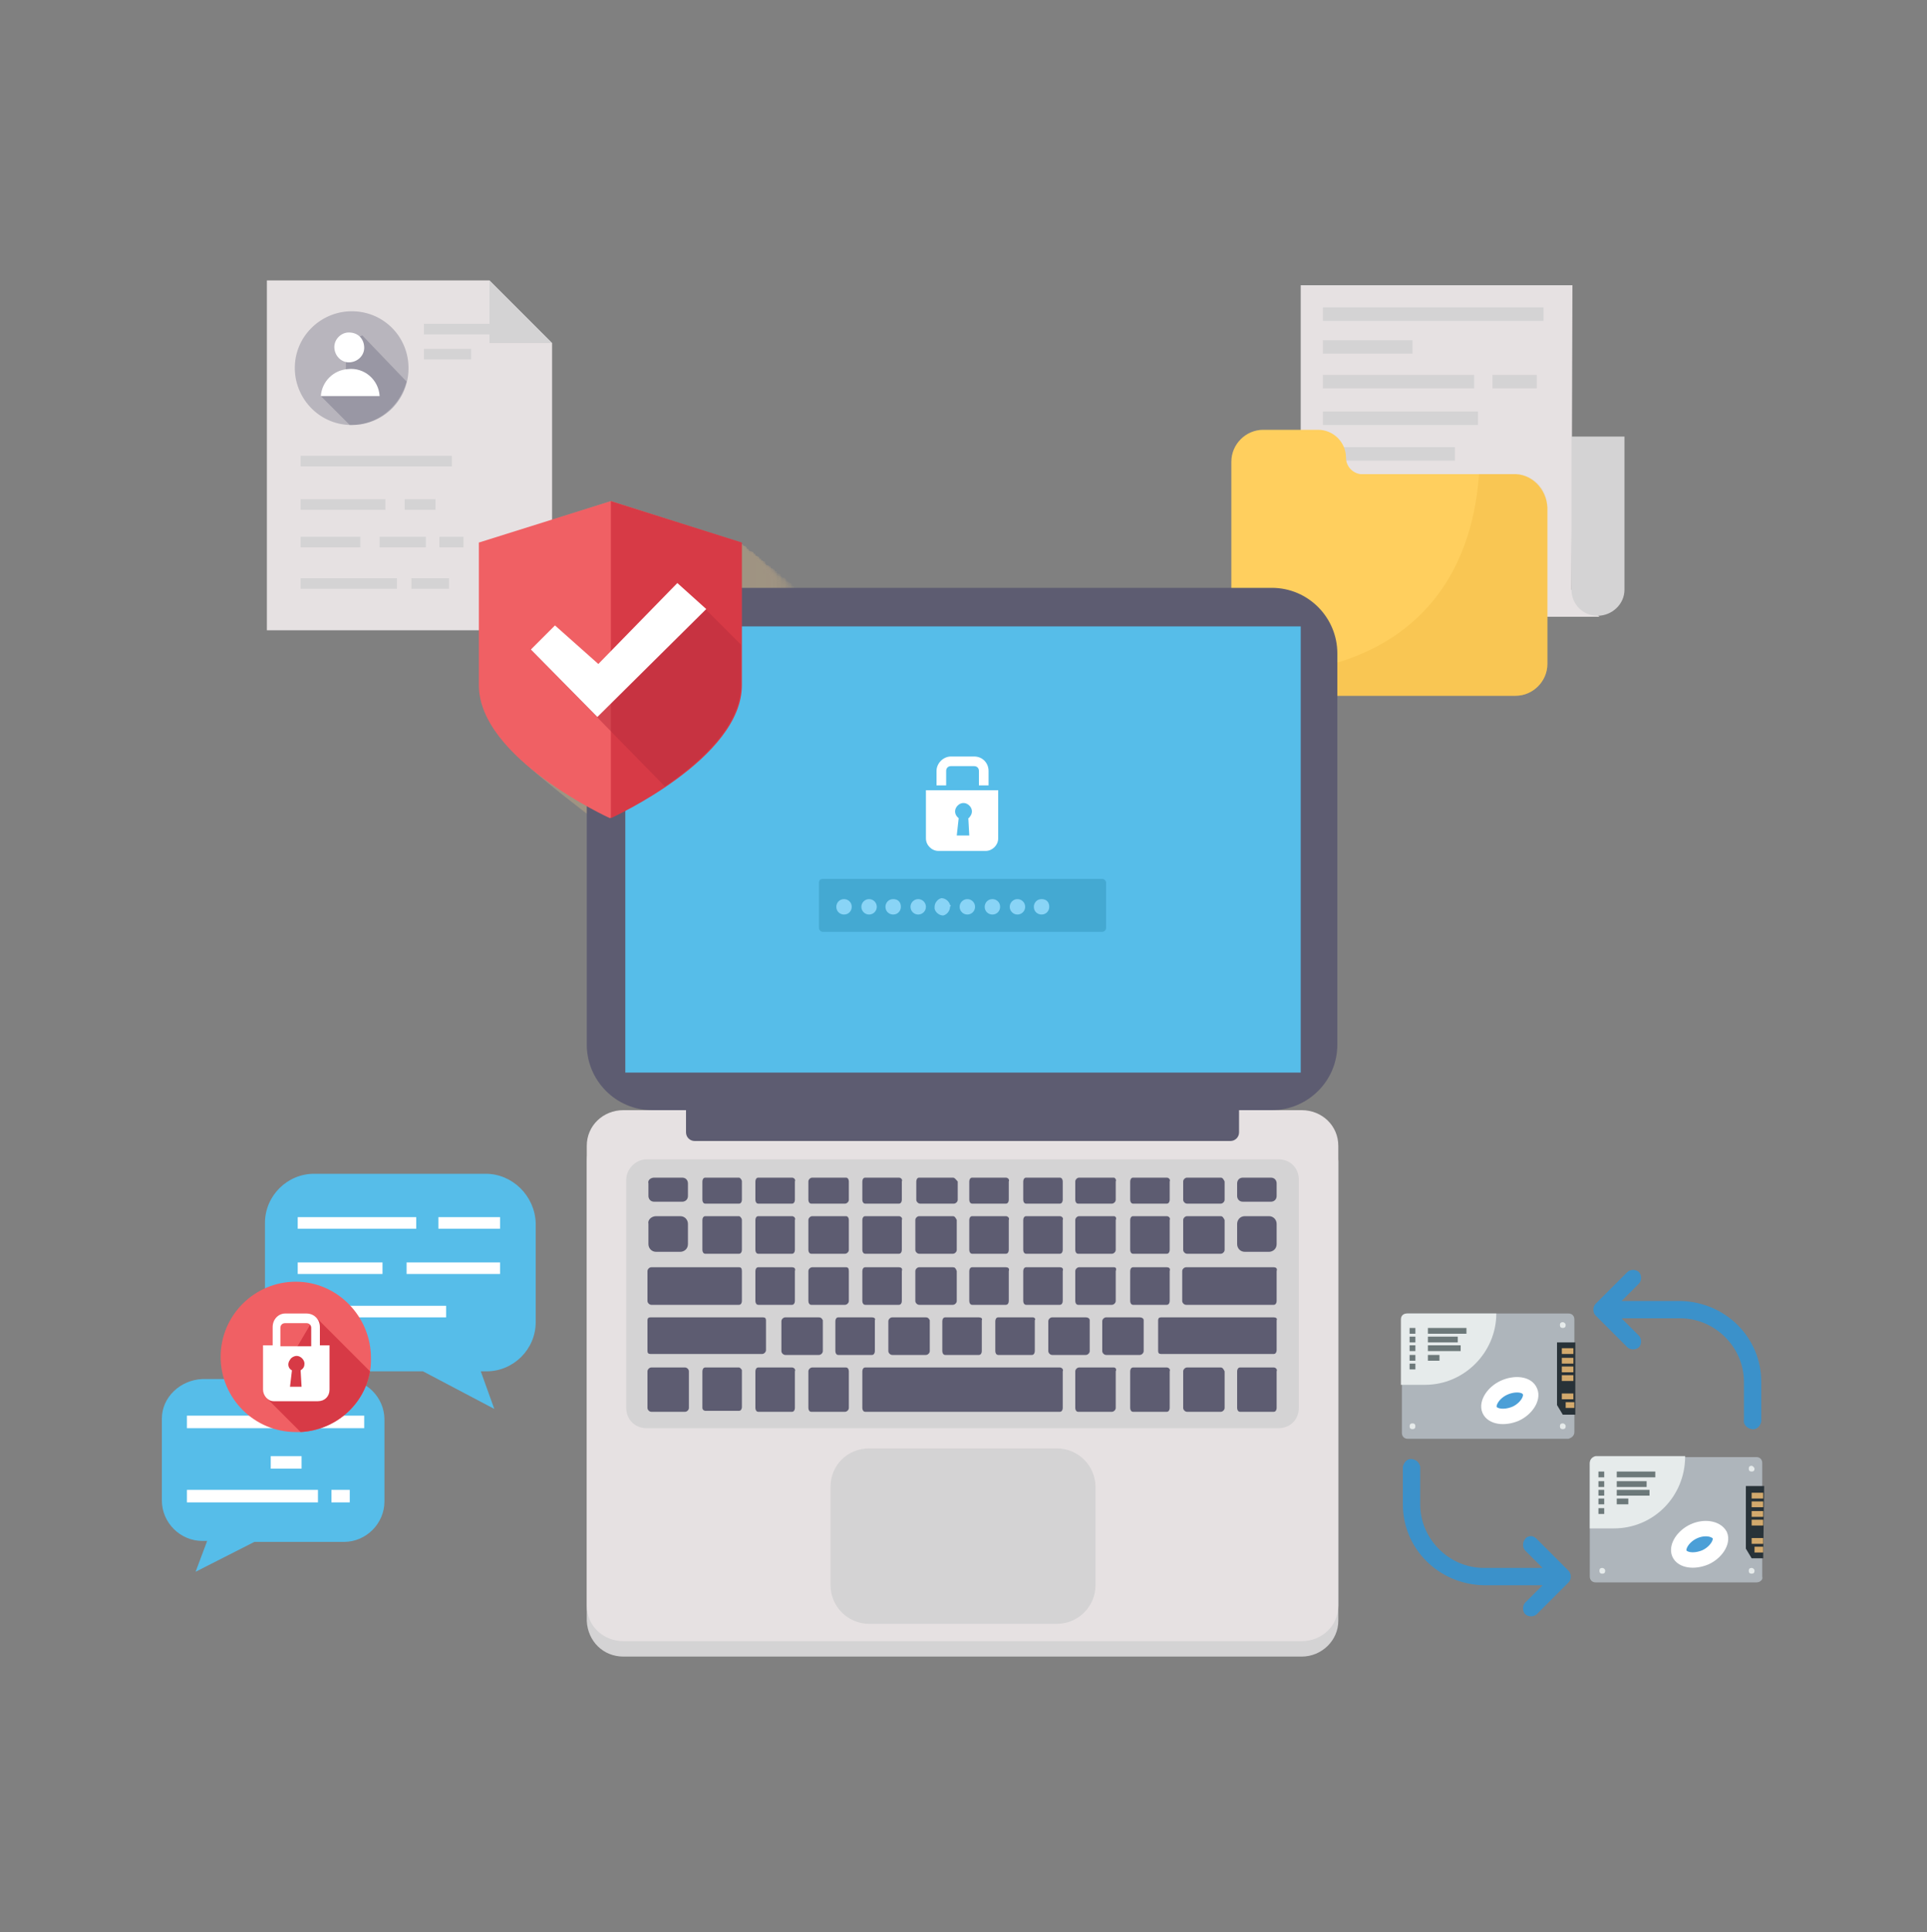 <?xml version="1.0" encoding="utf-8"?>
<!-- Generator: Adobe Illustrator 26.0.1, SVG Export Plug-In . SVG Version: 6.00 Build 0)  -->
<svg version="1.1" id="Layer_1" xmlns="http://www.w3.org/2000/svg" xmlns:xlink="http://www.w3.org/1999/xlink" x="0px" y="0px"
	 viewBox="0 0 200 200.5" style="enable-background:new 0 0 200 200.5;" xml:space="preserve">
<rect x="0" y="0" width="200" height="200.5" fill="#808080" stroke="none"/>
<style type="text/css">
	.st0{fill:none;}
	.st1{opacity:0.45;}
	.st2{fill:#C6AC85;fill-opacity:0;}
	.st3{opacity:3.000000e-02;fill:#C6AC85;enable-background:new    ;}
	.st4{opacity:6.000000e-02;fill:#C6AC85;enable-background:new    ;}
	.st5{opacity:0.1;fill:#C6AC85;enable-background:new    ;}
	.st6{opacity:0.13;fill:#C6AC85;enable-background:new    ;}
	.st7{opacity:0.16;fill:#C6AC85;enable-background:new    ;}
	.st8{opacity:0.19;fill:#C6AC85;enable-background:new    ;}
	.st9{opacity:0.23;fill:#C6AC85;enable-background:new    ;}
	.st10{opacity:0.26;fill:#C6AC85;enable-background:new    ;}
	.st11{opacity:0.29;fill:#C6AC85;enable-background:new    ;}
	.st12{opacity:0.32;fill:#C6AC85;enable-background:new    ;}
	.st13{opacity:0.35;fill:#C6AC85;enable-background:new    ;}
	.st14{opacity:0.39;fill:#C6AC85;enable-background:new    ;}
	.st15{opacity:0.42;fill:#C6AC85;enable-background:new    ;}
	.st16{opacity:0.45;fill:#C6AC85;enable-background:new    ;}
	.st17{opacity:0.48;fill:#C6AC85;enable-background:new    ;}
	.st18{opacity:0.52;fill:#C6AC85;enable-background:new    ;}
	.st19{opacity:0.55;fill:#C6AC85;enable-background:new    ;}
	.st20{opacity:0.58;fill:#C6AC85;enable-background:new    ;}
	.st21{opacity:0.61;fill:#C6AC85;enable-background:new    ;}
	.st22{opacity:0.65;fill:#C6AC85;enable-background:new    ;}
	.st23{opacity:0.68;fill:#C6AC85;enable-background:new    ;}
	.st24{opacity:0.71;fill:#C6AC85;enable-background:new    ;}
	.st25{opacity:0.74;fill:#C6AC85;enable-background:new    ;}
	.st26{opacity:0.77;fill:#C6AC85;enable-background:new    ;}
	.st27{opacity:0.81;fill:#C6AC85;enable-background:new    ;}
	.st28{opacity:0.84;fill:#C6AC85;enable-background:new    ;}
	.st29{opacity:0.87;fill:#C6AC85;enable-background:new    ;}
	.st30{opacity:0.9;fill:#C6AC85;enable-background:new    ;}
	.st31{opacity:0.94;fill:#C6AC85;enable-background:new    ;}
	.st32{opacity:0.97;fill:#C6AC85;enable-background:new    ;}
	.st33{fill:#C6AC85;}
	.st34{fill:#E6E1E2;}
	.st35{fill:#D4D3D4;}
	.st36{fill:#FFCF5E;}
	.st37{opacity:0.26;fill:#E8B033;enable-background:new    ;}
	.st38{fill:#5D5C71;}
	.st39{fill:#56BDE9;}
	.st40{fill:#FFFFFF;}
	.st41{fill:#44A9D2;}
	.st42{fill:#89D4F6;}
	.st43{opacity:0.33;fill:#5D5C71;enable-background:new    ;}
	.st44{fill:#F06064;}
	.st45{fill:#D73A46;}
	.st46{opacity:0.49;fill:#B62B3C;enable-background:new    ;}
	.st47{fill:#AEB5BB;}
	.st48{fill:#E6EBEB;}
	.st49{fill:#4B9FD7;}
	.st50{clip-path:url(#SVGID_00000106116237705991639820000007170295676638053767_);}
	.st51{fill:none;stroke:#FFFFFF;stroke-width:1.6;stroke-miterlimit:10;}
	.st52{fill:#283238;}
	.st53{fill:#D2A96D;}
	.st54{fill:#6D797A;}
	.st55{clip-path:url(#SVGID_00000140723834208399315750000009342820268642184638_);}
	.st56{fill:#3B91CA;}
</style>
<rect x="0" y="0.5" class="st0" width="200" height="200"/>
<rect x="10" y="10.5" transform="matrix(-1.836970e-16 1 -1 -1.836970e-16 200.49 0.49)" class="st0" width="180" height="180"/>
<g>
	<g id="Layer_2_00000101079014853962657400000000580408144273490832_">
		<g id="Layer_1-2_00000091738239237742591110000008256917976616493478_">
			<g class="st1">
				<path class="st2" d="M69.7,57.1l-13.5,4.3v14.8c0,7.6,13.5,13.8,13.5,13.8l0,0c2-0.9,3.9-2,5.7-3.3c3.7-2.5,7.9-6.3,7.9-10.5
					V61.5L69.7,57.1z"/>
				<path class="st3" d="M69.5,57l-13.5,4.3v14.8c0,7.6,13.6,13.8,13.6,13.8l0,0c2-0.9,3.9-2,5.7-3.3c3.7-2.5,7.9-6.3,7.9-10.5V61.3
					L69.5,57z"/>
				<path class="st4" d="M69.3,56.8l-13.6,4.4v14.8c0,7.5,13.6,13.8,13.6,13.8l0,0c2-0.9,3.9-2,5.7-3.3c3.7-2.5,7.9-6.3,7.9-10.5
					V61.1L69.3,56.8z"/>
				<path class="st5" d="M69.1,56.6L55.5,61v14.8c0,7.6,13.5,13.8,13.5,13.8l0,0c2-0.9,3.9-2,5.7-3.3c3.7-2.5,7.9-6.3,7.9-10.5V61
					L69.1,56.6z"/>
				<path class="st6" d="M68.9,56.5l-13.6,4.3v14.8c0,7.6,13.5,13.8,13.5,13.8l0,0c2-0.9,3.9-2,5.7-3.3c3.7-2.5,7.9-6.3,7.9-10.5
					V60.8L68.9,56.5z"/>
				<path class="st7" d="M68.7,56.3l-13.5,4.3v14.8c0,7.6,13.5,13.8,13.5,13.8l0,0c2-0.9,3.9-2,5.7-3.3c3.7-2.5,7.8-6.3,7.8-10.5
					V60.6L68.7,56.3z"/>
				<path class="st8" d="M68.5,56.1l-13.5,4.3v14.8c0,7.6,13.5,13.8,13.5,13.8l0,0c2-0.9,3.9-2,5.7-3.3c3.7-2.5,7.9-6.3,7.9-10.6
					V60.5L68.5,56.1z"/>
				<path class="st9" d="M68.3,56l-13.6,4.3v14.8c0,7.6,13.5,13.8,13.5,13.8l0,0c2-0.9,3.9-2,5.7-3.3c3.7-2.5,7.9-6.3,7.9-10.5V60.3
					L68.3,56z"/>
				<path class="st10" d="M68,55.8l-13.5,4.3v14.8c0,7.6,13.5,13.8,13.5,13.8l0,0c2-0.9,3.9-2,5.7-3.3c3.7-2.5,7.9-6.3,7.9-10.5
					V60.1L68,55.8z"/>
				<path class="st11" d="M67.8,55.6L54.3,60v14.8c0,7.6,13.6,13.8,13.6,13.8l0,0c2-0.9,3.9-2,5.7-3.3c3.7-2.5,7.9-6.3,7.9-10.5V60
					L67.8,55.6z"/>
				<path class="st12" d="M67.6,55.5l-13.6,4.3v14.8c0,7.6,13.5,13.8,13.5,13.8l0,0c2-0.9,3.9-2,5.7-3.3c3.7-2.5,7.9-6.3,7.9-10.5
					V59.8L67.6,55.5z"/>
				<path class="st13" d="M67.4,55.3l-13.5,4.3v14.8c0,7.6,13.5,13.8,13.5,13.8l0,0c2-0.9,3.9-2,5.7-3.3c3.7-2.5,7.9-6.3,7.9-10.5
					V59.6L67.4,55.3z"/>
				<path class="st14" d="M67.2,55.1l-13.6,4.3v14.8c0,7.6,13.5,13.8,13.5,13.8l0,0c2-0.9,3.9-2,5.7-3.3c3.7-2.5,7.8-6.3,7.8-10.5
					V59.5L67.2,55.1z"/>
				<path class="st15" d="M67,55l-13.5,4.3v14.8c0,7.6,13.5,13.8,13.5,13.8l0,0c2-0.9,3.9-2,5.7-3.3c3.7-2.5,7.9-6.3,7.9-10.5V59.3
					L67,55z"/>
				<path class="st16" d="M66.8,54.9l-13.5,4.3v14.8c0,7.6,13.5,13.8,13.5,13.8l0,0c2-0.9,3.9-2,5.7-3.3c3.7-2.5,7.9-6.3,7.9-10.6
					V59.1L66.8,54.9z"/>
				<path class="st17" d="M66.6,54.6L53.1,59v14.8c0,7.6,13.5,13.8,13.5,13.8l0,0c2-0.9,3.9-2,5.7-3.3c3.7-2.5,7.9-6.3,7.9-10.5V59
					L66.6,54.6z"/>
				<path class="st18" d="M66.4,54.5l-13.5,4.3v14.8c0,7.6,13.5,13.8,13.5,13.8l0,0c2-0.9,3.9-2,5.7-3.3c3.7-2.5,7.9-6.3,7.9-10.5
					V58.8L66.4,54.5z"/>
				<path class="st19" d="M66.2,54.3l-13.6,4.4v14.8c0,7.6,13.6,13.8,13.6,13.8l0,0c2-0.9,3.9-2,5.7-3.3c3.7-2.6,7.9-6.4,7.9-10.6
					V58.7L66.2,54.3z"/>
				<path class="st20" d="M66,54.1l-13.6,4.3v14.8c0,7.6,13.5,13.8,13.5,13.8l0,0c2-0.9,3.9-2,5.7-3.3c3.7-2.5,7.9-6.3,7.9-10.5
					V58.5L66,54.1z"/>
				<path class="st21" d="M65.8,54l-13.5,4.3v14.8c0,7.6,13.5,13.8,13.5,13.8l0,0c2-0.9,3.9-2,5.7-3.3c3.7-2.5,7.9-6.3,7.9-10.5
					V58.3L65.8,54z"/>
				<path class="st22" d="M65.6,53.8l-13.6,4.3V73c0,7.6,13.5,13.8,13.5,13.8l0,0c2-1,3.9-2.1,5.7-3.3C75,81,79.2,77.2,79.2,73V58.2
					L65.6,53.8z"/>
				<path class="st23" d="M65.4,53.7L51.9,58v14.8c0,7.6,13.5,13.8,13.5,13.8l0,0c2-0.9,3.9-2,5.7-3.3C74.8,80.8,79,77,79,72.8V58
					L65.4,53.7z"/>
				<path class="st24" d="M65.2,53.5l-13.5,4.3v14.8c0,7.6,13.5,13.8,13.5,13.8l0,0c2-0.9,3.9-2,5.7-3.3c3.7-2.5,7.9-6.3,7.9-10.6
					V57.8L65.2,53.5z"/>
				<path class="st25" d="M65,53.3l-13.6,4.3v14.8C51.4,80,65,86.3,65,86.3l0,0c2-0.9,3.9-2,5.7-3.3c3.7-2.5,7.9-6.3,7.9-10.5V57.7
					L65,53.3z"/>
				<path class="st26" d="M64.8,53.2l-13.5,4.3v14.8c0,7.6,13.5,13.8,13.5,13.8l0,0c2-0.9,3.9-2,5.7-3.3c3.7-2.5,7.9-6.3,7.9-10.5
					V57.5L64.8,53.2z"/>
				<path class="st27" d="M64.6,52.9L51,57.3v14.8c0,7.6,13.6,13.8,13.6,13.8l0,0c2-0.9,3.9-2,5.7-3.3c3.7-2.5,7.9-6.3,7.9-10.6
					V57.3L64.6,52.9z"/>
				<path class="st28" d="M64.4,52.8l-13.6,4.3V72c0,7.6,13.5,13.8,13.5,13.8l0,0c2-0.9,3.9-2,5.7-3.3c3.7-2.5,7.8-6.3,7.8-10.6
					V57.2L64.4,52.8z"/>
				<path class="st29" d="M64.2,52.7L50.6,57v14.8c0,7.6,13.5,13.8,13.5,13.8l0,0c2-0.9,3.9-2,5.7-3.3c3.7-2.5,7.9-6.3,7.9-10.5V57
					L64.2,52.7z"/>
				<path class="st30" d="M64,52.5l-13.6,4.3v14.8c0,7.6,13.5,13.8,13.5,13.8l0,0c2-0.9,3.9-2,5.7-3.3c3.7-2.5,7.9-6.3,7.9-10.5
					V56.8L64,52.5z"/>
				<path class="st31" d="M63.8,52.3l-13.5,4.3v14.8c0,7.6,13.5,13.8,13.5,13.8l0,0c2-0.9,3.9-2,5.7-3.3c3.7-2.5,7.9-6.3,7.9-10.5
					V56.7L63.8,52.3z"/>
				<path class="st32" d="M63.6,52.2L50,56.5v14.8c0,7.6,13.5,13.8,13.5,13.8l0,0c2-0.9,3.9-2,5.7-3.3c3.7-2.5,7.9-6.3,7.9-10.6
					V56.5L63.6,52.2z"/>
				<path class="st33" d="M63.4,52l-13.6,4.3v14.8c0,7.6,13.5,13.8,13.5,13.8l0,0c2-0.9,3.9-2,5.7-3.3c3.7-2.5,7.9-6.3,7.9-10.5
					V56.3L63.4,52z"/>
			</g>
			<path class="st34" d="M163.2,29.6h-28.2v29.9c0,2.5,2,4.5,4.5,4.5l0,0h26.5l-2.9-2.8L163.2,29.6z"/>
			<rect x="137.3" y="31.9" class="st35" width="22.9" height="1.4"/>
			<rect x="137.3" y="35.3" class="st35" width="9.3" height="1.4"/>
			<rect x="137.3" y="38.9" class="st35" width="15.7" height="1.4"/>
			<rect x="154.9" y="38.9" class="st35" width="4.6" height="1.4"/>
			<rect x="137.3" y="42.7" class="st35" width="16.1" height="1.4"/>
			<rect x="137.3" y="46.4" class="st35" width="13.7" height="1.4"/>
			<rect x="137.3" y="50.1" class="st35" width="13.7" height="1.4"/>
			<rect x="137.3" y="53.8" class="st35" width="13.7" height="1.4"/>
			<path class="st35" d="M168.6,45.3h-5.5v15.9c0,1.5,1.2,2.7,2.7,2.7l0,0l0,0c1.5,0,2.8-1.2,2.8-2.7c0,0,0,0,0,0V45.3z"/>
			<path class="st36" d="M160.6,52.7v16.2c0,1.8-1.5,3.3-3.3,3.3h-26.2c-1.4,0-2.6-0.8-3.1-2.1c-0.1-0.4-0.2-0.8-0.2-1.2v-21
				c0-1.8,1.5-3.3,3.3-3.3h5.7c1.6,0,2.9,1.3,2.9,2.9c0,0,0,0,0,0c0,0.9,0.7,1.6,1.5,1.7c0,0,0.1,0,0.1,0H157
				C158.9,49.1,160.5,50.7,160.6,52.7z"/>
			<path class="st37" d="M160.6,52.7v16.2c0,1.8-1.5,3.3-3.3,3.3h-26.2c-1.4,0-2.6-0.8-3.1-2.1c21.2,0.3,25-13.3,25.5-20.9h3.5
				C159,49.1,160.6,50.7,160.6,52.7C160.6,52.7,160.6,52.7,160.6,52.7z"/>
			<path id="_Path__00000039124234858058161040000012253258061012427439_" class="st35" d="M138.9,120.5c-0.1-2.1-1.7-3.7-3.8-3.7
				H64.7c-2.1,0-3.8,1.7-3.8,3.7v47.7c0.1,2.1,1.7,3.7,3.8,3.7h70.4c2.1,0,3.8-1.7,3.8-3.7V120.5z"/>
			<path class="st38" d="M67.7,61h64.3c3.8,0,6.8,3.1,6.8,6.8v40.6c0,3.8-3.1,6.8-6.8,6.8H67.7c-3.8,0-6.8-3.1-6.8-6.8V67.8
				C60.9,64,64,61,67.7,61z"/>
			<rect x="64.9" y="65" class="st39" width="70.1" height="46.3"/>
			<path id="_Path_2_00000008866622502103419050000002723571056165826201_" class="st34" d="M138.9,118.9c0-2.1-1.7-3.7-3.8-3.7
				c0,0,0,0,0,0H64.7c-2.1,0-3.8,1.6-3.8,3.7c0,0,0,0,0,0v47.7c0,2.1,1.7,3.7,3.8,3.7c0,0,0,0,0,0h70.4c2.1,0,3.8-1.6,3.8-3.7
				c0,0,0,0,0,0V118.9z"/>
			<path id="_Path_3_00000098929875321005849560000001209887225217456823_" class="st35" d="M67.1,120.3h65.6c1.2,0,2.1,0.9,2.1,2.1
				v23.7c0,1.2-0.9,2.1-2.1,2.1H67.1c-1.2,0-2.1-0.9-2.1-2.1v-23.7C65,121.3,66,120.3,67.1,120.3z"/>
			<path id="_Path_4_00000129182158747409732280000005173093246650828427_" class="st38" d="M71.2,115.2v2.3c0,0.5,0.4,0.9,0.9,0.9
				h55.6c0.5,0,0.9-0.4,0.9-0.9v-2.3H71.2z"/>
			<path class="st38" d="M67.9,122.2h2.9c0.4,0,0.6,0.3,0.6,0.6v1.3c0,0.4-0.3,0.6-0.6,0.6h-2.9c-0.4,0-0.6-0.3-0.6-0.6v-1.3
				C67.2,122.5,67.5,122.2,67.9,122.2z"/>
			<path class="st38" d="M76.7,122.2h-3.5c-0.2,0-0.3,0.2-0.3,0.4c0,0,0,0,0,0v1.9c0,0.2,0.1,0.4,0.3,0.4c0,0,0,0,0,0h3.5
				c0.2,0,0.3-0.2,0.3-0.4c0,0,0,0,0,0v-1.9C77,122.4,76.8,122.2,76.7,122.2z"/>
			<path class="st38" d="M82.2,122.2h-3.5c-0.2,0-0.3,0.2-0.3,0.4c0,0,0,0,0,0v1.9c0,0.2,0.1,0.4,0.3,0.4c0,0,0,0,0,0h3.5
				c0.2,0,0.3-0.2,0.3-0.4c0,0,0,0,0,0v-1.9C82.6,122.4,82.4,122.2,82.2,122.2z"/>
			<path class="st38" d="M87.8,122.2h-3.5c-0.2,0-0.4,0.2-0.4,0.4c0,0,0,0,0,0v1.9c0,0.2,0.1,0.4,0.3,0.4c0,0,0,0,0,0h3.5
				c0.2,0,0.4-0.2,0.4-0.4v-1.9C88.1,122.4,88,122.2,87.8,122.2z"/>
			<path class="st38" d="M93.3,122.2h-3.5c-0.2,0-0.3,0.2-0.3,0.4c0,0,0,0,0,0v1.9c0,0.2,0.1,0.4,0.3,0.4c0,0,0,0,0,0h3.5
				c0.2,0,0.3-0.2,0.3-0.4c0,0,0,0,0,0v-1.9C93.7,122.4,93.5,122.2,93.3,122.2z"/>
			<path class="st38" d="M98.9,122.2h-3.5c-0.2,0-0.3,0.2-0.3,0.4v1.9c0,0.2,0.2,0.4,0.4,0.4h3.5c0.2,0,0.4-0.2,0.4-0.4v-1.9
				C99.2,122.4,99.1,122.2,98.9,122.2z"/>
			<path class="st38" d="M104.4,122.2h-3.5c-0.2,0-0.3,0.2-0.3,0.4c0,0,0,0,0,0v1.9c0,0.2,0.1,0.4,0.3,0.4c0,0,0,0,0,0h3.5
				c0.2,0,0.3-0.2,0.3-0.4c0,0,0,0,0,0v-1.9C104.8,122.4,104.6,122.2,104.4,122.2z"/>
			<path class="st38" d="M110,122.2h-3.5c-0.2,0-0.3,0.2-0.3,0.4c0,0,0,0,0,0v1.9c0,0.2,0.1,0.4,0.3,0.4c0,0,0,0,0,0h3.5
				c0.2,0,0.3-0.2,0.3-0.4v-1.9C110.3,122.4,110.2,122.2,110,122.2z"/>
			<path class="st38" d="M115.6,122.2H112c-0.2,0-0.4,0.2-0.4,0.4c0,0,0,0,0,0v1.9c0,0.2,0.1,0.4,0.3,0.4c0,0,0,0,0,0h3.5
				c0.2,0,0.4-0.2,0.4-0.4v-1.9C115.9,122.4,115.7,122.2,115.6,122.2z"/>
			<path class="st38" d="M121.1,122.2h-3.5c-0.2,0-0.3,0.2-0.3,0.4c0,0,0,0,0,0v1.9c0,0.2,0.1,0.4,0.3,0.4c0,0,0,0,0,0h3.5
				c0.2,0,0.3-0.2,0.3-0.4c0,0,0,0,0,0v-1.9C121.5,122.4,121.3,122.2,121.1,122.2z"/>
			<path class="st38" d="M126.7,122.2h-3.5c-0.2,0-0.4,0.2-0.4,0.4v1.9c0,0.2,0.2,0.4,0.4,0.4h3.5c0.2,0,0.4-0.2,0.4-0.4v-1.9
				C127,122.4,126.9,122.2,126.7,122.2z"/>
			<path class="st38" d="M129,122.2h2.9c0.4,0,0.6,0.3,0.6,0.6v1.3c0,0.4-0.3,0.6-0.6,0.6H129c-0.4,0-0.6-0.3-0.6-0.6v-1.3
				C128.4,122.5,128.6,122.2,129,122.2z"/>
			<path class="st38" d="M68.1,126.2h2.5c0.5,0,0.8,0.4,0.8,0.8v2.1c0,0.5-0.4,0.8-0.8,0.8h-2.5c-0.5,0-0.8-0.4-0.8-0.8v-2.1
				C67.2,126.6,67.6,126.2,68.1,126.2z"/>
			<path class="st38" d="M76.7,126.2h-3.5c-0.2,0-0.3,0.2-0.3,0.4c0,0,0,0,0,0v3.1c0,0.2,0.1,0.4,0.3,0.4c0,0,0,0,0,0h3.5
				c0.2,0,0.3-0.2,0.3-0.4c0,0,0,0,0,0v-3.1C77,126.4,76.8,126.2,76.7,126.2z"/>
			<path class="st38" d="M82.2,126.2h-3.5c-0.2,0-0.3,0.2-0.3,0.4c0,0,0,0,0,0v3.1c0,0.2,0.1,0.4,0.3,0.4c0,0,0,0,0,0h3.5
				c0.2,0,0.3-0.2,0.3-0.4c0,0,0,0,0,0v-3.1C82.6,126.4,82.4,126.2,82.2,126.2C82.2,126.2,82.2,126.2,82.2,126.2z"/>
			<path class="st38" d="M87.8,126.2h-3.5c-0.2,0-0.4,0.2-0.4,0.4c0,0,0,0,0,0v3.1c0,0.2,0.1,0.4,0.3,0.4c0,0,0,0,0,0h3.5
				c0.2,0,0.4-0.2,0.4-0.4v-3.1C88.1,126.4,88,126.2,87.8,126.2z"/>
			<path class="st38" d="M93.3,126.2h-3.5c-0.2,0-0.3,0.2-0.3,0.4c0,0,0,0,0,0v3.1c0,0.2,0.1,0.4,0.3,0.4c0,0,0,0,0,0h3.5
				c0.2,0,0.3-0.2,0.3-0.4c0,0,0,0,0,0v-3.1C93.7,126.4,93.5,126.2,93.3,126.2C93.3,126.2,93.3,126.2,93.3,126.2z"/>
			<path class="st38" d="M98.9,126.2h-3.5c-0.2,0-0.4,0.2-0.4,0.4v3.1c0,0.2,0.2,0.4,0.4,0.4h3.5c0.2,0,0.4-0.2,0.4-0.4v-3.1
				C99.2,126.4,99.1,126.2,98.9,126.2z"/>
			<path class="st38" d="M104.4,126.2h-3.5c-0.2,0-0.3,0.2-0.3,0.4c0,0,0,0,0,0v3.1c0,0.2,0.1,0.4,0.3,0.4c0,0,0,0,0,0h3.5
				c0.2,0,0.3-0.2,0.3-0.4c0,0,0,0,0,0v-3.1C104.8,126.4,104.6,126.2,104.4,126.2C104.4,126.2,104.4,126.2,104.4,126.2z"/>
			<path class="st38" d="M110,126.2h-3.5c-0.2,0-0.3,0.2-0.3,0.4c0,0,0,0,0,0v3.1c0,0.2,0.1,0.4,0.3,0.4c0,0,0,0,0,0h3.5
				c0.2,0,0.3-0.2,0.3-0.4c0,0,0,0,0,0v-3.1C110.4,126.4,110.2,126.2,110,126.2C110,126.2,110,126.2,110,126.2z"/>
			<path class="st38" d="M115.6,126.2H112c-0.2,0-0.4,0.2-0.4,0.4c0,0,0,0,0,0v3.1c0,0.2,0.1,0.4,0.3,0.4c0,0,0,0,0,0h3.5
				c0.2,0,0.4-0.2,0.4-0.4v-3.1C115.9,126.4,115.8,126.2,115.6,126.2z"/>
			<path class="st38" d="M121.1,126.2h-3.5c-0.2,0-0.3,0.2-0.3,0.4c0,0,0,0,0,0v3.1c0,0.2,0.1,0.4,0.3,0.4c0,0,0,0,0,0h3.5
				c0.2,0,0.3-0.2,0.3-0.4c0,0,0,0,0,0v-3.1C121.5,126.4,121.3,126.2,121.1,126.2C121.1,126.2,121.1,126.2,121.1,126.2z"/>
			<path class="st38" d="M126.7,126.2h-3.5c-0.2,0-0.4,0.2-0.4,0.4v3.1c0,0.2,0.2,0.4,0.4,0.4h3.5c0.2,0,0.4-0.2,0.4-0.4v-3.1
				C127,126.4,126.9,126.2,126.7,126.2z"/>
			<path class="st38" d="M129.2,126.2h2.5c0.5,0,0.8,0.4,0.8,0.8v2.1c0,0.5-0.4,0.8-0.8,0.8h-2.5c-0.5,0-0.8-0.4-0.8-0.8v-2.1
				C128.4,126.6,128.7,126.2,129.2,126.2z"/>
			<path class="st38" d="M76.7,131.5h-9.1c-0.2,0-0.4,0.2-0.4,0.4v3.1c0,0.2,0.2,0.4,0.4,0.4h9.1c0.2,0,0.3-0.2,0.3-0.4c0,0,0,0,0,0
				v-3.1C77,131.6,76.9,131.5,76.7,131.5C76.7,131.5,76.7,131.5,76.7,131.5z"/>
			<path class="st38" d="M82.2,131.5h-3.5c-0.2,0-0.3,0.2-0.3,0.4c0,0,0,0,0,0v3.1c0,0.2,0.1,0.4,0.3,0.4c0,0,0,0,0,0h3.5
				c0.2,0,0.3-0.2,0.3-0.4c0,0,0,0,0,0v-3.1C82.6,131.6,82.4,131.5,82.2,131.5C82.2,131.5,82.2,131.5,82.2,131.5z"/>
			<path class="st38" d="M87.8,131.5h-3.5c-0.2,0-0.4,0.2-0.4,0.4c0,0,0,0,0,0v3.1c0,0.2,0.1,0.4,0.3,0.4c0,0,0,0,0,0h3.5
				c0.2,0,0.4-0.2,0.4-0.4v-3.1C88.1,131.6,88,131.5,87.8,131.5z"/>
			<path class="st38" d="M93.3,131.5h-3.5c-0.2,0-0.3,0.2-0.3,0.4c0,0,0,0,0,0v3.1c0,0.2,0.1,0.4,0.3,0.4c0,0,0,0,0,0h3.5
				c0.2,0,0.3-0.2,0.3-0.4c0,0,0,0,0,0v-3.1C93.7,131.6,93.5,131.5,93.3,131.5C93.3,131.5,93.3,131.5,93.3,131.5z"/>
			<path class="st38" d="M98.9,131.5h-3.5c-0.2,0-0.4,0.2-0.4,0.4v3.1c0,0.2,0.2,0.4,0.4,0.4h3.5c0.2,0,0.4-0.2,0.4-0.4v-3.1
				C99.2,131.6,99.1,131.5,98.9,131.5z"/>
			<path class="st38" d="M104.4,131.5h-3.5c-0.2,0-0.3,0.2-0.3,0.4c0,0,0,0,0,0v3.1c0,0.2,0.1,0.4,0.3,0.4c0,0,0,0,0,0h3.5
				c0.2,0,0.3-0.2,0.3-0.4c0,0,0,0,0,0v-3.1C104.8,131.6,104.6,131.5,104.4,131.5C104.4,131.5,104.4,131.5,104.4,131.5z"/>
			<path class="st38" d="M110,131.5h-3.5c-0.2,0-0.3,0.2-0.3,0.4c0,0,0,0,0,0v3.1c0,0.2,0.1,0.4,0.3,0.4c0,0,0,0,0,0h3.5
				c0.2,0,0.3-0.2,0.3-0.4c0,0,0,0,0,0v-3.1C110.4,131.6,110.2,131.5,110,131.5C110,131.5,110,131.5,110,131.5z"/>
			<path class="st38" d="M115.6,131.5H112c-0.2,0-0.4,0.2-0.4,0.4c0,0,0,0,0,0v3.1c0,0.2,0.1,0.4,0.3,0.4c0,0,0,0,0,0h3.5
				c0.2,0,0.4-0.2,0.4-0.4v-3.1C115.9,131.6,115.8,131.5,115.6,131.5z"/>
			<path class="st38" d="M121.1,131.5h-3.5c-0.2,0-0.3,0.2-0.3,0.4c0,0,0,0,0,0v3.1c0,0.2,0.1,0.4,0.3,0.4c0,0,0,0,0,0h3.5
				c0.2,0,0.3-0.2,0.3-0.4c0,0,0,0,0,0v-3.1C121.5,131.6,121.3,131.5,121.1,131.5C121.1,131.5,121.1,131.5,121.1,131.5z"/>
			<path class="st38" d="M132.2,131.5h-9.1c-0.2,0-0.4,0.2-0.4,0.4v3.1c0,0.2,0.2,0.4,0.4,0.4h9.1c0.2,0,0.3-0.2,0.3-0.4
				c0,0,0,0,0,0v-3.1C132.6,131.6,132.4,131.5,132.2,131.5C132.2,131.5,132.2,131.5,132.2,131.5z"/>
			<path class="st38" d="M85,136.7h-3.5c-0.2,0-0.4,0.2-0.4,0.4v3.1c0,0.2,0.2,0.4,0.4,0.4H85c0.2,0,0.4-0.2,0.4-0.4V137
				C85.3,136.8,85.2,136.7,85,136.7z"/>
			<path class="st38" d="M90.5,136.7H87c-0.2,0-0.3,0.2-0.3,0.4c0,0,0,0,0,0v3.1c0,0.2,0.1,0.4,0.3,0.4c0,0,0,0,0,0h3.5
				c0.2,0,0.3-0.2,0.3-0.4c0,0,0,0,0,0V137C90.9,136.8,90.7,136.7,90.5,136.7C90.5,136.7,90.5,136.7,90.5,136.7z"/>
			<path class="st38" d="M96.1,136.7h-3.5c-0.2,0-0.4,0.2-0.4,0.4v3.1c0,0.2,0.2,0.4,0.4,0.4h3.5c0.2,0,0.4-0.2,0.4-0.4c0,0,0,0,0,0
				V137C96.4,136.8,96.3,136.7,96.1,136.7C96.1,136.7,96.1,136.7,96.1,136.7z"/>
			<path class="st38" d="M101.6,136.7h-3.5c-0.2,0-0.3,0.2-0.3,0.4c0,0,0,0,0,0v3.1c0,0.2,0.1,0.4,0.3,0.4c0,0,0,0,0,0h3.5
				c0.2,0,0.3-0.2,0.3-0.4c0,0,0,0,0,0V137C102,136.8,101.8,136.7,101.6,136.7C101.6,136.7,101.6,136.7,101.6,136.7z"/>
			<path class="st38" d="M107.2,136.7h-3.6c-0.2,0-0.3,0.2-0.3,0.4c0,0,0,0,0,0v3.1c0,0.2,0.1,0.4,0.3,0.4c0,0,0,0,0,0h3.5
				c0.2,0,0.3-0.2,0.3-0.4c0,0,0,0,0,0V137C107.5,136.9,107.4,136.7,107.2,136.7z"/>
			<path class="st38" d="M112.7,136.7h-3.5c-0.2,0-0.4,0.2-0.4,0.4v3.1c0,0.2,0.2,0.4,0.4,0.4h3.5c0.2,0,0.4-0.2,0.4-0.4V137
				C113.1,136.8,112.9,136.7,112.7,136.7z"/>
			<path class="st38" d="M118.3,136.7h-3.5c-0.2,0-0.4,0.2-0.4,0.4v3.1c0,0.2,0.2,0.4,0.4,0.4h3.5c0.2,0,0.4-0.2,0.4-0.4V137
				C118.7,136.8,118.5,136.7,118.3,136.7z"/>
			<path class="st38" d="M132.2,136.7h-11.7c-0.2,0-0.3,0.1-0.3,0.3c0,0,0,0,0,0v3.2c0,0.2,0.1,0.3,0.3,0.3c0,0,0,0,0,0h11.7
				c0.2,0,0.3-0.2,0.3-0.4c0,0,0,0,0,0V137C132.6,136.8,132.4,136.7,132.2,136.7C132.2,136.7,132.2,136.7,132.2,136.7z"/>
			<path class="st38" d="M79.2,136.7H67.5c-0.2,0-0.3,0.1-0.3,0.3v3.2c0,0.2,0.1,0.3,0.3,0.3h11.6c0.2,0,0.4-0.2,0.4-0.4
				c0,0,0,0,0,0V137C79.5,136.8,79.4,136.7,79.2,136.7C79.2,136.7,79.2,136.7,79.2,136.7z"/>
			<path class="st38" d="M71.1,141.9h-3.5c-0.2,0-0.4,0.2-0.4,0.4v3.8c0,0.2,0.2,0.4,0.4,0.4h3.5c0.2,0,0.4-0.2,0.4-0.4v-3.8
				C71.5,142.1,71.3,141.9,71.1,141.9z"/>
			<path class="st38" d="M76.7,141.9h-3.5c-0.2,0-0.3,0.2-0.3,0.4c0,0,0,0,0,0v3.8c0,0.2,0.2,0.3,0.3,0.3h3.5c0.2,0,0.3-0.2,0.3-0.4
				c0,0,0,0,0,0v-3.8C77,142.1,76.8,141.9,76.7,141.9z"/>
			<path class="st38" d="M82.2,141.9h-3.5c-0.2,0-0.3,0.2-0.3,0.4c0,0,0,0,0,0v3.8c0,0.2,0.1,0.4,0.3,0.4c0,0,0,0,0,0h3.5
				c0.2,0,0.3-0.2,0.3-0.4c0,0,0,0,0,0v-3.8C82.6,142.1,82.4,141.9,82.2,141.9C82.2,141.9,82.2,141.9,82.2,141.9z"/>
			<path class="st38" d="M87.8,141.9h-3.5c-0.2,0-0.4,0.2-0.4,0.4c0,0,0,0,0,0v3.8c0,0.2,0.1,0.4,0.3,0.4c0,0,0,0,0,0h3.5
				c0.2,0,0.4-0.2,0.4-0.4v-3.8C88.1,142.1,88,141.9,87.8,141.9z"/>
			<path class="st38" d="M110,141.9H89.8c-0.2,0-0.3,0.2-0.3,0.4c0,0,0,0,0,0v3.8c0,0.2,0.1,0.4,0.3,0.4c0,0,0,0,0,0H110
				c0.2,0,0.3-0.2,0.3-0.4c0,0,0,0,0,0v-3.8C110.4,142.1,110.2,141.9,110,141.9C110,141.9,110,141.9,110,141.9z"/>
			<path class="st38" d="M115.6,141.9H112c-0.2,0-0.4,0.2-0.4,0.4c0,0,0,0,0,0v3.8c0,0.2,0.1,0.4,0.3,0.4c0,0,0,0,0,0h3.5
				c0.2,0,0.4-0.2,0.4-0.4v-3.8C115.9,142.1,115.8,141.9,115.6,141.9z"/>
			<path class="st38" d="M121.1,141.9h-3.5c-0.2,0-0.3,0.2-0.3,0.4c0,0,0,0,0,0v3.8c0,0.2,0.1,0.4,0.3,0.4c0,0,0,0,0,0h3.5
				c0.2,0,0.3-0.2,0.3-0.4c0,0,0,0,0,0v-3.8C121.5,142.1,121.3,141.9,121.1,141.9C121.1,141.9,121.1,141.9,121.1,141.9z"/>
			<path class="st38" d="M126.7,141.9h-3.5c-0.2,0-0.4,0.2-0.4,0.4v3.8c0,0.2,0.2,0.4,0.4,0.4h3.5c0.2,0,0.4-0.2,0.4-0.4v-3.8
				C127,142.1,126.9,141.9,126.7,141.9z"/>
			<path class="st38" d="M132.2,141.9h-3.5c-0.2,0-0.3,0.2-0.3,0.4c0,0,0,0,0,0v3.8c0,0.2,0.1,0.4,0.3,0.4c0,0,0,0,0,0h3.5
				c0.2,0,0.3-0.2,0.3-0.4c0,0,0,0,0,0v-3.8C132.6,142.1,132.4,141.9,132.2,141.9C132.2,141.9,132.2,141.9,132.2,141.9z"/>
			<path class="st40" d="M98.2,81.6V80c0-0.3,0.2-0.5,0.5-0.5h2.4c0.3,0,0.5,0.2,0.5,0.5c0,0,0,0,0,0v1.5h1V80
				c0-0.8-0.6-1.5-1.5-1.5c0,0,0,0,0,0h-2.4c-0.8,0-1.5,0.7-1.5,1.5c0,0,0,0,0,0v1.5H98.2z"/>
			<path class="st40" d="M96.1,82v5c0,0.7,0.6,1.3,1.3,1.3l0,0h4.9c0.7,0,1.3-0.6,1.3-1.3v-5H96.1z M100.6,86.7h-1.3l0.2-1.8
				c-0.4-0.3-0.5-0.8-0.2-1.2c0.3-0.4,0.8-0.5,1.2-0.2c0.4,0.3,0.5,0.8,0.2,1.2c-0.1,0.1-0.1,0.2-0.2,0.2L100.6,86.7z"/>
			<path class="st41" d="M85.4,91.2h29c0.2,0,0.4,0.2,0.4,0.4v4.7c0,0.2-0.2,0.4-0.4,0.4h-29c-0.2,0-0.4-0.2-0.4-0.4v-4.7
				C85,91.3,85.2,91.2,85.4,91.2z"/>
			<path class="st42" d="M88.4,94.1c0,0.4-0.3,0.8-0.8,0.8c-0.4,0-0.8-0.3-0.8-0.8c0-0.4,0.3-0.8,0.8-0.8c0,0,0,0,0,0
				C88,93.3,88.4,93.6,88.4,94.1z"/>
			<circle class="st42" cx="90.2" cy="94.1" r="0.8"/>
			<path class="st42" d="M93.5,94.1c0,0.4-0.3,0.8-0.8,0.8c-0.4,0-0.8-0.3-0.8-0.8c0-0.4,0.3-0.8,0.8-0.8c0,0,0,0,0,0
				C93.2,93.3,93.5,93.6,93.5,94.1z"/>
			<circle class="st42" cx="95.3" cy="94.1" r="0.8"/>
			<path class="st42" d="M98.6,94.1c0,0.4-0.3,0.8-0.7,0.9c-0.4,0-0.8-0.3-0.9-0.7c0-0.1,0-0.1,0-0.2c0-0.4,0.3-0.8,0.7-0.9
				c0.4,0,0.8,0.3,0.9,0.7C98.7,93.9,98.7,94,98.6,94.1z"/>
			<circle class="st42" cx="100.4" cy="94.1" r="0.8"/>
			<path class="st42" d="M103.8,94.1c0,0.4-0.3,0.8-0.8,0.8c-0.4,0-0.8-0.3-0.8-0.8c0-0.4,0.3-0.8,0.8-0.8c0,0,0,0,0,0
				C103.4,93.3,103.8,93.6,103.8,94.1z"/>
			<circle class="st42" cx="105.6" cy="94.1" r="0.8"/>
			<path class="st42" d="M108.9,94.1c0,0.4-0.3,0.8-0.8,0.8c-0.4,0-0.8-0.3-0.8-0.8c0-0.4,0.3-0.8,0.8-0.8c0,0,0,0,0,0
				C108.6,93.3,108.9,93.6,108.9,94.1z"/>
			<path class="st35" d="M90.2,150.3h19.5c2.2,0,4,1.8,4,4v10.2c0,2.2-1.8,4-4,4H90.2c-2.2,0-4-1.8-4-4v-10.2
				C86.2,152,88,150.3,90.2,150.3z"/>
			<polygon class="st34" points="50.8,29.1 27.7,29.1 27.7,65.4 57.3,65.4 57.3,35.6 			"/>
			<polygon class="st35" points="50.8,35.6 57.3,35.6 50.8,29.1 			"/>
			<rect x="31.2" y="60" class="st35" width="10" height="1.1"/>
			<rect x="42.7" y="60" class="st35" width="3.9" height="1.1"/>
			<path class="st43" d="M42.4,38.2c0,3.3-2.6,5.9-5.9,5.9c0,0,0,0,0,0h-0.2c-3.3-0.1-5.8-2.9-5.7-6.1c0.1-3.3,2.9-5.8,6.1-5.7
				C39.9,32.4,42.4,35,42.4,38.2L42.4,38.2z"/>
			<rect x="44" y="33.6" class="st35" width="8.7" height="1.1"/>
			<rect x="31.2" y="47.3" class="st35" width="15.7" height="1.1"/>
			<rect x="42" y="51.8" class="st35" width="3.2" height="1.1"/>
			<rect x="31.2" y="51.8" class="st35" width="8.8" height="1.1"/>
			<rect x="39.4" y="55.7" class="st35" width="4.8" height="1.1"/>
			<rect x="45.6" y="55.7" class="st35" width="2.5" height="1.1"/>
			<rect x="31.2" y="55.7" class="st35" width="6.2" height="1.1"/>
			<rect x="44" y="36.2" class="st35" width="4.9" height="1.1"/>
			<path class="st43" d="M42.2,39.6c-0.7,2.6-3,4.5-5.7,4.5h-0.2l-3-3l2.6-2.6v-2.8l1.7-0.9L42.2,39.6z"/>
			<path class="st40" d="M37.8,36.1c0,0.8-0.7,1.5-1.6,1.5c-0.8,0-1.5-0.7-1.5-1.6c0-0.8,0.7-1.5,1.5-1.5
				C37.2,34.5,37.8,35.2,37.8,36.1z"/>
			<path class="st40" d="M39.4,41.1c-0.1-1.7-1.6-3-3.3-2.8c-1.5,0.1-2.7,1.3-2.8,2.8H39.4z"/>
			<path class="st39" d="M50.4,121.8H32.6c-2.8,0-5.1,2.3-5.1,5.1v10.3c0,2.8,2.3,5.1,5.1,5.1h11.3l7.4,3.9l-1.4-3.9h0.6
				c2.8,0,5.1-2.3,5.1-5.1v-10.3C55.5,124.1,53.2,121.8,50.4,121.8C50.4,121.8,50.4,121.8,50.4,121.8z"/>
			<rect x="30.9" y="126.3" class="st40" width="12.3" height="1.2"/>
			<rect x="45.5" y="126.3" class="st40" width="6.4" height="1.2"/>
			<rect x="30.9" y="131" class="st40" width="8.8" height="1.2"/>
			<rect x="42.2" y="131" class="st40" width="9.7" height="1.2"/>
			<rect x="30.9" y="135.5" class="st40" width="15.4" height="1.2"/>
			<path class="st39" d="M21,143.1h14.7c2.3,0,4.2,1.9,4.2,4.2c0,0,0,0,0,0v8.5c0,2.3-1.9,4.2-4.2,4.2h-9.3l-6.1,3.1l1.2-3.2H21
				c-2.3,0-4.2-1.9-4.2-4.2v-8.5C16.8,145,18.7,143.2,21,143.1C21,143.1,21,143.1,21,143.1z"/>
			<rect x="19.4" y="146.9" class="st40" width="18.4" height="1.3"/>
			<rect x="34.4" y="154.6" class="st40" width="1.9" height="1.3"/>
			<rect x="19.4" y="154.6" class="st40" width="13.6" height="1.3"/>
			<rect x="28.1" y="151.1" class="st40" width="3.2" height="1.3"/>
			<path class="st44" d="M38.5,140.9c0,0.5,0,0.9-0.1,1.4c-0.6,3.5-3.6,6.1-7.2,6.3h-0.5c-4.3,0-7.8-3.5-7.8-7.8
				c0-4.3,3.5-7.8,7.8-7.8S38.5,136.6,38.5,140.9L38.5,140.9L38.5,140.9z"/>
			<path class="st45" d="M38.4,142.3c-0.6,3.5-3.6,6.1-7.2,6.3l-3.5-3.5l5-8.5L38.4,142.3z"/>
			<path class="st40" d="M33.2,139.6v-1.9c0-0.8-0.6-1.4-1.4-1.4c0,0,0,0,0,0h-2.2c-0.7,0-1.3,0.6-1.3,1.4v1.9h-1v4.6
				c0,0.6,0.5,1.2,1.1,1.2h4.6c0.7,0,1.2-0.5,1.2-1.2l0,0v-4.6L33.2,139.6z M29.1,137.8c0-0.3,0.2-0.5,0.5-0.5c0,0,0,0,0,0h2.2
				c0.3,0,0.5,0.2,0.5,0.5l0,0v1.9h-3.2V137.8z M31.3,143.9h-1.2l0.2-1.7c-0.4-0.2-0.5-0.7-0.2-1.1c0.1-0.2,0.4-0.4,0.7-0.4
				c0.4,0,0.8,0.4,0.8,0.8c0,0.3-0.1,0.5-0.4,0.7L31.3,143.9z"/>
			<path class="st44" d="M76.9,56.3v14.8c0,4.2-4.2,8-7.9,10.5c-1.8,1.2-3.7,2.3-5.7,3.3l0,0c0,0-13.6-6.2-13.6-13.8V56.3L63.4,52
				L76.9,56.3z"/>
			<path class="st45" d="M63.4,52L63.4,52v32.9l0,0c0.2-0.1,13.6-6.2,13.6-13.8V56.3L63.4,52z"/>
			<path class="st46" d="M76.9,66.9v4.2c0,4.2-4.2,8-7.9,10.5l-14-14.3l8.9,3.2l9.3-7.3L76.9,66.9z"/>
			<polygon class="st40" points="55.1,67.4 62,74.4 73.3,63.2 70.3,60.5 62.1,68.9 57.6,64.9 			"/>
			<line class="st0" x1="180.1" y1="146.9" x2="182" y2="146.9"/>
			<path class="st47" d="M162.8,149.3h-16.7c-0.4,0-0.6-0.3-0.6-0.6v-11.8c0-0.4,0.3-0.6,0.6-0.6h16.7c0.4,0,0.6,0.3,0.6,0.6
				c0,0,0,0,0,0v11.7C163.4,149,163.1,149.2,162.8,149.3C162.8,149.2,162.8,149.2,162.8,149.3L162.8,149.3z"/>
			<path class="st48" d="M146.9,148c0,0.2-0.1,0.3-0.3,0.3l0,0c-0.2,0-0.3-0.1-0.3-0.3c0,0,0,0,0,0c0-0.2,0.1-0.3,0.3-0.3l0,0
				C146.8,147.7,146.9,147.8,146.9,148C146.9,148,146.9,148,146.9,148z"/>
			<path class="st48" d="M162.5,137.5c0,0.2-0.1,0.3-0.3,0.3c-0.2,0-0.3-0.1-0.3-0.3c0-0.2,0.1-0.3,0.3-0.3
				C162.3,137.2,162.5,137.3,162.5,137.5z"/>
			<path class="st48" d="M162.5,148c0,0.2-0.1,0.3-0.3,0.3c-0.2,0-0.3-0.1-0.3-0.3s0.1-0.3,0.3-0.3
				C162.3,147.7,162.5,147.8,162.5,148z"/>
			<path class="st49" d="M158.8,144.4c0.3,0.7-0.4,1.8-1.5,2.3c-1.2,0.5-2.4,0.3-2.7-0.4c-0.3-0.7,0.4-1.8,1.5-2.3
				S158.5,143.6,158.8,144.4L158.8,144.4z"/>
			<g>
				<defs>
					<rect id="SVGID_1_" x="145.4" y="136.1" width="18.1" height="13.5"/>
				</defs>
				<clipPath id="SVGID_00000042705616984739186700000016081292413118053027_">
					<use xlink:href="#SVGID_1_"  style="overflow:visible;"/>
				</clipPath>
				<g style="clip-path:url(#SVGID_00000042705616984739186700000016081292413118053027_);">
					<path class="st51" d="M158.8,144.4c0.3,0.7-0.4,1.8-1.5,2.3c-1.2,0.5-2.4,0.3-2.7-0.4c-0.3-0.7,0.4-1.8,1.5-2.3
						S158.5,143.6,158.8,144.4L158.8,144.4z"/>
				</g>
			</g>
			<path class="st48" d="M147.9,143.7h-2.5v-6.8c0-0.4,0.3-0.6,0.6-0.6h9.3C155.3,140.3,152,143.7,147.9,143.7L147.9,143.7z"/>
			<path class="st52" d="M163.4,146.8h-1.2l-0.6-1v-6.5h1.9V146.8z"/>
			<rect x="162.1" y="139.9" class="st53" width="1.2" height="0.6"/>
			<rect x="162.1" y="140.9" class="st53" width="1.2" height="0.6"/>
			<rect x="162.1" y="141.8" class="st53" width="1.2" height="0.6"/>
			<rect x="162.1" y="142.7" class="st53" width="1.2" height="0.6"/>
			<rect x="162.5" y="145.5" class="st53" width="0.9" height="0.6"/>
			<rect x="162.1" y="144.6" class="st53" width="1.2" height="0.6"/>
			<rect x="146.3" y="141.5" class="st54" width="0.6" height="0.6"/>
			<rect x="146.3" y="140.6" class="st54" width="0.6" height="0.6"/>
			<rect x="146.3" y="139.6" class="st54" width="0.6" height="0.6"/>
			<rect x="146.3" y="138.7" class="st54" width="0.6" height="0.6"/>
			<rect x="146.3" y="137.8" class="st54" width="0.6" height="0.6"/>
			<rect x="148.2" y="137.8" class="st54" width="4" height="0.6"/>
			<rect x="148.2" y="138.7" class="st54" width="3.1" height="0.6"/>
			<rect x="148.2" y="139.6" class="st54" width="3.4" height="0.6"/>
			<rect x="148.2" y="140.6" class="st54" width="1.2" height="0.6"/>
			<path class="st47" d="M182.3,164.2h-16.7c-0.4,0-0.6-0.3-0.6-0.6c0,0,0,0,0,0v-11.7c0-0.4,0.3-0.6,0.6-0.7c0,0,0,0,0,0h16.7
				c0.4,0,0.6,0.3,0.6,0.6c0,0,0,0,0,0v11.8C183,163.9,182.7,164.2,182.3,164.2C182.3,164.2,182.3,164.2,182.3,164.2L182.3,164.2z"
				/>
			<path class="st48" d="M166.6,163c0,0.2-0.1,0.3-0.3,0.3c0,0,0,0,0,0c-0.2,0-0.3-0.1-0.3-0.3l0,0c0-0.2,0.1-0.3,0.3-0.3
				c0,0,0,0,0,0C166.4,162.7,166.6,162.8,166.6,163L166.6,163z"/>
			<path class="st48" d="M182.1,152.4c0,0.2-0.1,0.3-0.3,0.3c0,0,0,0,0,0c-0.2,0-0.3-0.1-0.3-0.3v0c0-0.2,0.1-0.3,0.3-0.3
				c0,0,0,0,0,0C181.9,152.1,182.1,152.3,182.1,152.4L182.1,152.4z"/>
			<path class="st48" d="M182.1,163c0,0.2-0.1,0.3-0.3,0.3l0,0c-0.2,0-0.3-0.1-0.3-0.3c0,0,0,0,0,0c0-0.2,0.1-0.3,0.3-0.3h0
				C181.9,162.7,182.1,162.8,182.1,163C182.1,163,182.1,163,182.1,163z"/>
			<path class="st49" d="M178.5,159.3c0.3,0.7-0.4,1.8-1.5,2.3c-1.2,0.5-2.4,0.3-2.7-0.4c-0.3-0.7,0.4-1.8,1.5-2.3
				C176.9,158.4,178.1,158.6,178.5,159.3L178.5,159.3z"/>
			<g>
				<defs>
					<rect id="SVGID_00000128478289850883205440000011198321978883177899_" x="165" y="151.1" width="18.1" height="13.5"/>
				</defs>
				<clipPath id="SVGID_00000182526858230104122240000001331635814800114342_">
					<use xlink:href="#SVGID_00000128478289850883205440000011198321978883177899_"  style="overflow:visible;"/>
				</clipPath>
				<g style="clip-path:url(#SVGID_00000182526858230104122240000001331635814800114342_);">
					<path class="st51" d="M178.5,159.3c0.3,0.7-0.4,1.8-1.5,2.3c-1.2,0.5-2.4,0.3-2.7-0.4c-0.3-0.7,0.4-1.8,1.5-2.3
						C176.9,158.4,178.1,158.6,178.5,159.3L178.5,159.3z"/>
				</g>
			</g>
			<path class="st48" d="M167.5,158.6h-2.5v-6.8c0-0.3,0.2-0.6,0.6-0.7h9.3C174.9,155.3,171.6,158.6,167.5,158.6L167.5,158.6
				L167.5,158.6z"/>
			<path class="st52" d="M183,161.7h-1.2l-0.6-1v-6.5h1.9L183,161.7z"/>
			<rect x="181.8" y="154.9" class="st53" width="1.2" height="0.6"/>
			<rect x="181.8" y="155.8" class="st53" width="1.2" height="0.6"/>
			<rect x="181.8" y="156.8" class="st53" width="1.2" height="0.6"/>
			<rect x="181.8" y="157.7" class="st53" width="1.2" height="0.6"/>
			<rect x="182.1" y="160.5" class="st53" width="0.9" height="0.6"/>
			<rect x="181.8" y="159.6" class="st53" width="1.2" height="0.6"/>
			<rect x="165.9" y="156.5" class="st54" width="0.6" height="0.6"/>
			<rect x="165.9" y="155.5" class="st54" width="0.6" height="0.6"/>
			<rect x="165.9" y="154.6" class="st54" width="0.6" height="0.6"/>
			<rect x="165.9" y="153.7" class="st54" width="0.6" height="0.6"/>
			<rect x="165.9" y="152.7" class="st54" width="0.6" height="0.6"/>
			<rect x="167.8" y="152.7" class="st54" width="4" height="0.6"/>
			<rect x="167.8" y="153.7" class="st54" width="3.1" height="0.6"/>
			<rect x="167.8" y="154.6" class="st54" width="3.4" height="0.6"/>
			<rect x="167.8" y="155.5" class="st54" width="1.2" height="0.6"/>
			<path class="st56" d="M168.9,139.8c0.3,0.3,0.9,0.3,1.2,0c0.3-0.3,0.3-0.9,0-1.2c0,0,0,0,0,0l-1.8-1.8h6.1c3.6,0,6.6,3,6.6,6.6
				v3.9c-0.1,0.5,0.3,0.9,0.8,1c0.5,0.1,0.9-0.3,1-0.8c0-0.1,0-0.1,0-0.2v-3.9c0-4.6-3.7-8.3-8.4-8.4h-6.1l1.8-1.8
				c0.3-0.3,0.3-0.9,0-1.2c0,0,0,0,0,0c-0.3-0.3-0.9-0.3-1.2,0l-3.3,3.3c-0.3,0.3-0.3,0.9,0,1.2c0,0,0,0,0,0L168.9,139.8z"/>
			<path class="st56" d="M159.5,159.7c-0.2-0.2-0.4-0.3-0.6-0.3c-0.2,0-0.5,0.1-0.6,0.3c-0.3,0.3-0.3,0.9,0,1.2c0,0,0,0,0,0l1.8,1.8
				H154c-3.6,0-6.6-3-6.6-6.6v-3.9c-0.1-0.5-0.5-0.8-1-0.8c-0.4,0-0.7,0.4-0.8,0.8v3.9c0,4.6,3.7,8.3,8.4,8.4h6.1l-1.8,1.8
				c-0.3,0.3-0.3,0.9,0,1.2c0.3,0.3,0.9,0.3,1.2,0c0,0,0,0,0,0l3.3-3.3c0.3-0.3,0.3-0.9,0-1.2c0,0,0,0,0,0L159.5,159.7z"/>
		</g>
	</g>
</g>
</svg>
